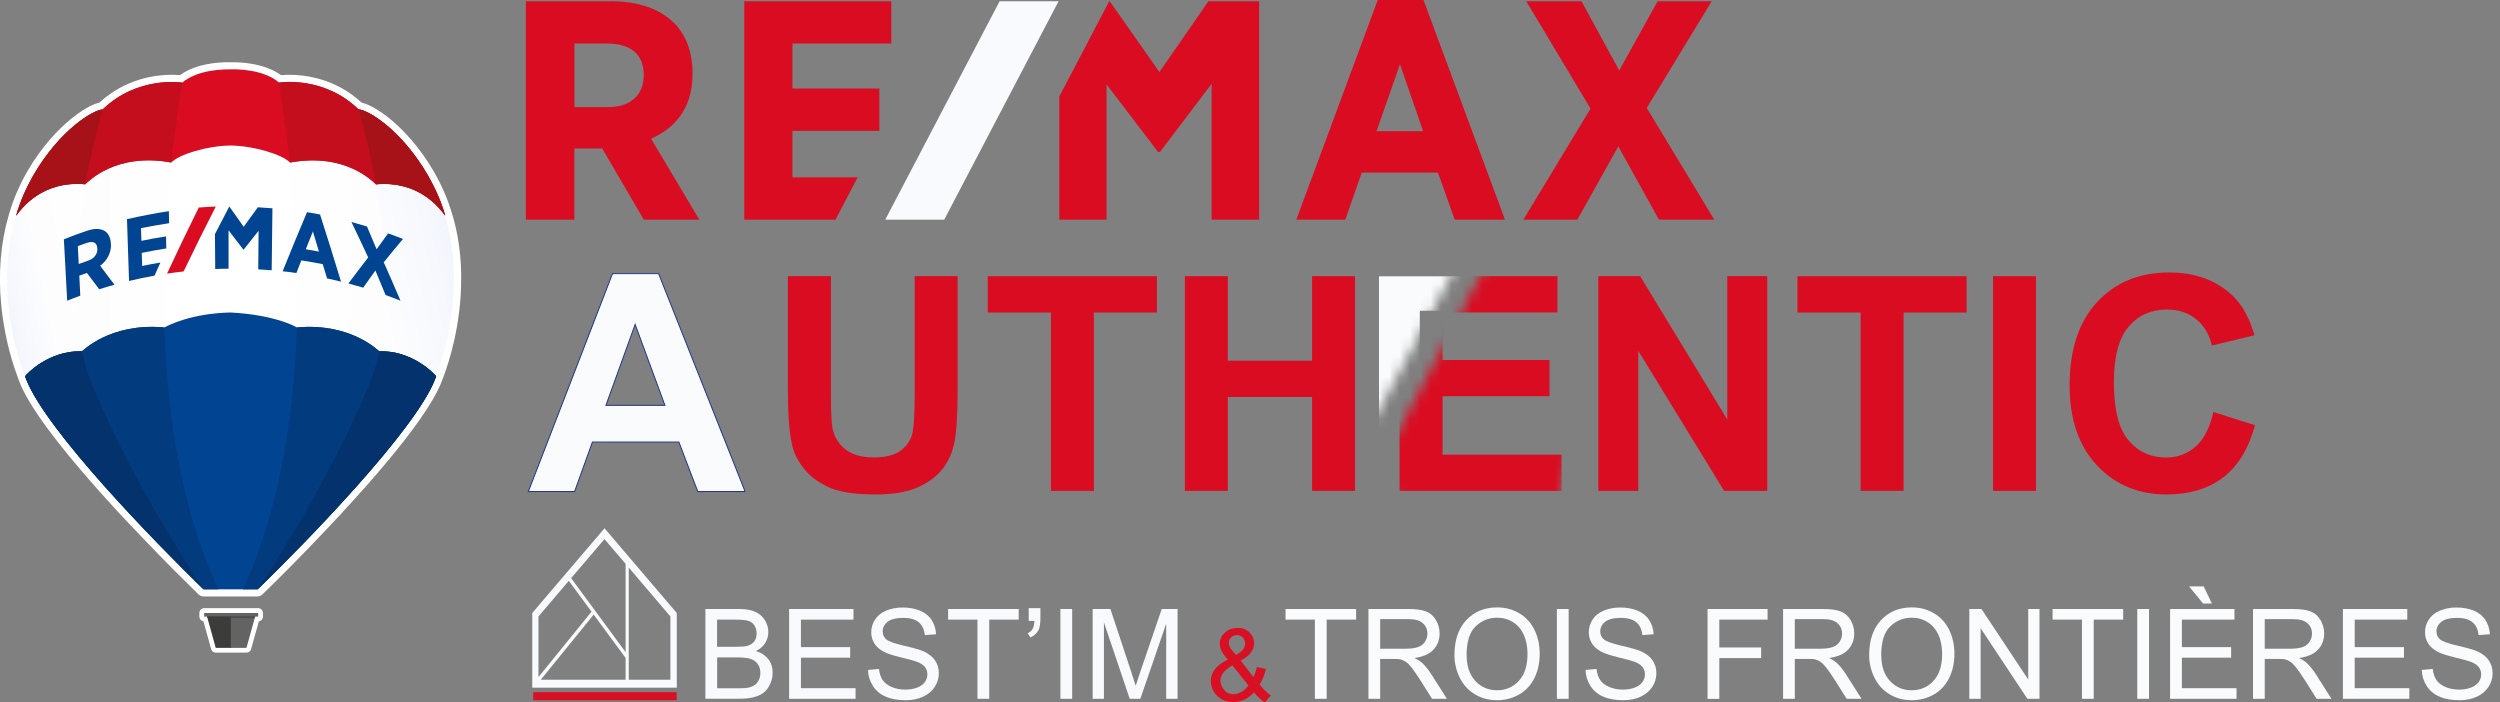 <svg width="242" height="68" viewBox="0 0 242 68" fill="none" xmlns="http://www.w3.org/2000/svg">
<rect x="0" y="0" width="242" height="68" fill="#808080" stroke="none"/>
<path d="M127.282 67.644V59.979H124.44V58.951H131.271V59.979H128.421V67.644H127.282Z" fill="#FAFBFD"/>
<path d="M132.467 67.644V58.951H136.288C137.059 58.951 137.637 59.032 138.038 59.186C138.439 59.34 138.761 59.615 138.993 60.012C139.226 60.408 139.355 60.845 139.355 61.323C139.355 61.938 139.154 62.456 138.761 62.885C138.367 63.314 137.757 63.573 136.922 63.694C137.227 63.84 137.452 63.986 137.613 64.123C137.95 64.431 138.263 64.819 138.56 65.281L140.061 67.644H138.624L137.484 65.839C137.147 65.321 136.874 64.916 136.657 64.641C136.441 64.366 136.248 64.172 136.079 64.058C135.911 63.945 135.734 63.872 135.558 63.824C135.429 63.799 135.221 63.783 134.923 63.783H133.599V67.644H132.459H132.467ZM133.607 62.796H136.055C136.577 62.796 136.986 62.739 137.275 62.634C137.572 62.529 137.789 62.351 137.942 62.116C138.094 61.881 138.175 61.614 138.175 61.339C138.175 60.926 138.03 60.594 137.733 60.327C137.436 60.06 136.97 59.931 136.328 59.931H133.599V62.804L133.607 62.796Z" fill="#FAFBFD"/>
<path d="M140.791 63.411C140.791 61.97 141.177 60.837 141.947 60.02C142.718 59.202 143.705 58.797 144.925 58.797C145.72 58.797 146.435 58.992 147.077 59.372C147.719 59.753 148.2 60.287 148.538 60.975C148.875 61.663 149.043 62.44 149.043 63.306C149.043 64.172 148.867 64.973 148.514 65.669C148.16 66.365 147.663 66.891 147.012 67.247C146.362 67.603 145.672 67.781 144.917 67.781C144.107 67.781 143.384 67.587 142.742 67.191C142.1 66.794 141.618 66.252 141.289 65.572C140.96 64.892 140.791 64.164 140.791 63.403V63.411ZM141.971 63.435C141.971 64.479 142.252 65.305 142.806 65.912C143.368 66.511 144.066 66.818 144.909 66.818C145.752 66.818 146.475 66.511 147.029 65.904C147.582 65.297 147.863 64.431 147.863 63.314C147.863 62.61 147.743 61.986 147.51 61.46C147.269 60.934 146.924 60.521 146.467 60.23C146.009 59.939 145.495 59.793 144.925 59.793C144.115 59.793 143.424 60.076 142.838 60.635C142.26 61.193 141.963 62.124 141.963 63.435H141.971Z" fill="#FAFBFD"/>
<path d="M150.705 67.644V58.951H151.845V67.644H150.705Z" fill="#FAFBFD"/>
<path d="M153.466 64.852L154.542 64.754C154.59 65.192 154.711 65.548 154.895 65.823C155.08 66.098 155.369 66.325 155.762 66.495C156.155 66.665 156.597 66.754 157.087 66.754C157.52 66.754 157.905 66.689 158.243 66.559C158.58 66.43 158.82 66.252 158.989 66.025C159.15 65.799 159.23 65.548 159.23 65.281C159.23 65.013 159.15 64.771 158.997 64.568C158.837 64.366 158.58 64.196 158.218 64.058C157.986 63.969 157.472 63.824 156.685 63.638C155.891 63.443 155.337 63.265 155.024 63.095C154.614 62.877 154.301 62.61 154.1 62.286C153.9 61.962 153.795 61.606 153.795 61.201C153.795 60.764 153.916 60.352 154.165 59.971C154.414 59.591 154.775 59.299 155.248 59.105C155.722 58.911 156.252 58.806 156.83 58.806C157.472 58.806 158.034 58.911 158.523 59.113C159.013 59.324 159.39 59.623 159.647 60.028C159.904 60.432 160.049 60.886 160.073 61.396L158.981 61.477C158.925 60.926 158.724 60.513 158.387 60.23C158.05 59.947 157.544 59.809 156.886 59.809C156.228 59.809 155.69 59.939 155.377 60.19C155.064 60.441 154.903 60.748 154.903 61.112C154.903 61.428 155.016 61.679 155.24 61.881C155.457 62.084 156.035 62.286 156.958 62.504C157.881 62.715 158.523 62.901 158.869 63.055C159.366 63.289 159.744 63.581 159.976 63.937C160.217 64.293 160.338 64.706 160.338 65.175C160.338 65.645 160.209 66.074 159.944 66.487C159.679 66.891 159.302 67.215 158.812 67.442C158.323 67.668 157.769 67.781 157.151 67.781C156.372 67.781 155.714 67.668 155.192 67.433C154.662 67.207 154.253 66.859 153.956 66.397C153.659 65.936 153.498 65.418 153.482 64.835L153.466 64.852Z" fill="#FAFBFD"/>
<path d="M165.29 67.644V58.951H171.102V59.979H166.43V62.674H170.476V63.702H166.43V67.652H165.29V67.644Z" fill="#FAFBFD"/>
<path d="M172.603 67.644V58.951H176.424C177.195 58.951 177.773 59.032 178.174 59.186C178.576 59.34 178.897 59.615 179.129 60.012C179.362 60.408 179.491 60.845 179.491 61.323C179.491 61.938 179.29 62.456 178.897 62.885C178.503 63.314 177.893 63.573 177.058 63.694C177.363 63.84 177.588 63.986 177.749 64.123C178.086 64.431 178.399 64.819 178.696 65.281L180.197 67.644H178.76L177.62 65.839C177.283 65.321 177.01 64.916 176.793 64.641C176.577 64.366 176.384 64.172 176.215 64.058C176.047 63.945 175.87 63.872 175.694 63.824C175.565 63.799 175.357 63.783 175.06 63.783H173.735V67.644H172.595H172.603ZM173.743 62.796H176.191C176.713 62.796 177.123 62.739 177.412 62.634C177.709 62.529 177.925 62.351 178.078 62.116C178.23 61.881 178.311 61.614 178.311 61.339C178.311 60.926 178.166 60.594 177.869 60.327C177.572 60.06 177.107 59.931 176.464 59.931H173.735V62.804L173.743 62.796Z" fill="#FAFBFD"/>
<path d="M180.936 63.411C180.936 61.97 181.321 60.837 182.091 60.02C182.862 59.202 183.849 58.797 185.07 58.797C185.864 58.797 186.579 58.992 187.221 59.372C187.863 59.753 188.345 60.287 188.682 60.975C189.019 61.663 189.187 62.44 189.187 63.306C189.187 64.172 189.011 64.973 188.658 65.669C188.305 66.365 187.807 66.891 187.157 67.247C186.506 67.603 185.816 67.781 185.062 67.781C184.251 67.781 183.528 67.587 182.886 67.191C182.244 66.794 181.762 66.252 181.433 65.572C181.104 64.892 180.936 64.164 180.936 63.403V63.411ZM182.107 63.435C182.107 64.479 182.388 65.305 182.942 65.912C183.504 66.511 184.203 66.818 185.045 66.818C185.888 66.818 186.611 66.511 187.165 65.904C187.719 65.297 187.999 64.431 187.999 63.314C187.999 62.61 187.879 61.986 187.646 61.46C187.405 60.934 187.06 60.521 186.603 60.23C186.145 59.939 185.631 59.793 185.062 59.793C184.251 59.793 183.56 60.076 182.974 60.635C182.396 61.193 182.099 62.124 182.099 63.435H182.107Z" fill="#FAFBFD"/>
<path d="M190.632 67.644V58.951H191.804L196.332 65.774V58.951H197.423V67.644H196.251L191.724 60.813V67.644H190.632Z" fill="#FAFBFD"/>
<path d="M201.533 67.644V59.979H198.692V58.951H205.523V59.979H202.673V67.644H201.533Z" fill="#FAFBFD"/>
<path d="M206.888 67.644V58.951H208.027V67.644H206.888Z" fill="#FAFBFD"/>
<path d="M210.066 67.644V58.951H216.295V59.979H211.206V62.642H215.974V63.662H211.206V66.616H216.496V67.644H210.066ZM214.112 58.425H213.261L211.905 56.766H213.317L214.112 58.425Z" fill="#FAFBFD"/>
<path d="M218.094 67.644V58.951H221.914C222.685 58.951 223.271 59.032 223.664 59.186C224.066 59.34 224.387 59.615 224.62 60.012C224.852 60.408 224.981 60.845 224.981 61.323C224.981 61.938 224.78 62.456 224.387 62.885C223.994 63.314 223.383 63.573 222.549 63.694C222.854 63.84 223.078 63.986 223.239 64.123C223.568 64.431 223.889 64.819 224.186 65.281L225.687 67.644H224.25L223.111 65.839C222.773 65.321 222.5 64.916 222.284 64.641C222.067 64.366 221.874 64.172 221.706 64.058C221.537 63.945 221.361 63.872 221.184 63.824C221.056 63.799 220.847 63.783 220.55 63.783H219.225V67.644H218.085H218.094ZM219.233 62.796H221.682C222.203 62.796 222.613 62.739 222.902 62.634C223.199 62.529 223.416 62.351 223.568 62.116C223.721 61.881 223.801 61.614 223.801 61.339C223.801 60.926 223.656 60.594 223.359 60.327C223.062 60.06 222.597 59.931 221.955 59.931H219.225V62.804L219.233 62.796Z" fill="#FAFBFD"/>
<path d="M226.795 67.644V58.951H233.024V59.979H227.935V62.642H232.703V63.662H227.935V66.616H233.225V67.644H226.795Z" fill="#FAFBFD"/>
<path d="M234.413 64.852L235.488 64.754C235.537 65.192 235.657 65.548 235.842 65.823C236.026 66.098 236.315 66.325 236.709 66.495C237.102 66.665 237.543 66.754 238.033 66.754C238.467 66.754 238.852 66.689 239.189 66.559C239.526 66.43 239.767 66.252 239.936 66.025C240.096 65.799 240.176 65.548 240.176 65.281C240.176 65.013 240.096 64.771 239.944 64.568C239.783 64.366 239.526 64.196 239.165 64.058C238.932 63.969 238.418 63.824 237.632 63.638C236.837 63.443 236.283 63.265 235.97 63.095C235.561 62.877 235.256 62.61 235.047 62.286C234.846 61.962 234.742 61.606 234.742 61.201C234.742 60.764 234.862 60.352 235.111 59.971C235.36 59.591 235.721 59.299 236.195 59.105C236.668 58.911 237.198 58.806 237.776 58.806C238.418 58.806 238.98 58.911 239.47 59.113C239.96 59.324 240.337 59.623 240.594 60.028C240.851 60.432 240.995 60.886 241.019 61.396L239.928 61.477C239.871 60.926 239.671 60.513 239.334 60.23C238.996 59.947 238.491 59.809 237.832 59.809C237.174 59.809 236.636 59.939 236.323 60.19C236.01 60.441 235.85 60.748 235.85 61.112C235.85 61.428 235.962 61.679 236.187 61.881C236.404 62.084 236.982 62.286 237.905 62.504C238.828 62.715 239.47 62.901 239.815 63.055C240.313 63.289 240.69 63.581 240.923 63.937C241.164 64.293 241.284 64.706 241.284 65.175C241.284 65.645 241.156 66.074 240.891 66.487C240.626 66.891 240.249 67.215 239.759 67.442C239.269 67.668 238.715 67.781 238.097 67.781C237.319 67.781 236.66 67.668 236.139 67.433C235.609 67.207 235.2 66.859 234.903 66.397C234.606 65.936 234.445 65.418 234.429 64.835L234.413 64.852Z" fill="#FAFBFD"/>
<path d="M68.282 67.644V58.951H71.516C72.175 58.951 72.705 59.04 73.098 59.218C73.499 59.396 73.804 59.663 74.037 60.028C74.262 60.392 74.374 60.772 74.374 61.177C74.374 61.549 74.278 61.897 74.077 62.229C73.876 62.561 73.579 62.82 73.17 63.022C73.692 63.176 74.093 63.443 74.374 63.807C74.655 64.172 74.792 64.617 74.792 65.119C74.792 65.523 74.703 65.904 74.535 66.252C74.366 66.6 74.157 66.867 73.901 67.061C73.644 67.255 73.339 67.393 72.953 67.49C72.576 67.587 72.111 67.636 71.565 67.636H68.282V67.644ZM69.421 62.61H71.284C71.79 62.61 72.151 62.577 72.367 62.513C72.656 62.423 72.873 62.278 73.026 62.075C73.17 61.873 73.242 61.622 73.242 61.315C73.242 61.023 73.17 60.772 73.034 60.554C72.897 60.335 72.697 60.181 72.448 60.101C72.191 60.02 71.757 59.979 71.139 59.979H69.413V62.61H69.421ZM69.421 66.624H71.565C71.934 66.624 72.191 66.608 72.343 66.584C72.608 66.535 72.825 66.454 73.002 66.349C73.178 66.244 73.323 66.074 73.435 65.863C73.547 65.653 73.604 65.41 73.604 65.127C73.604 64.803 73.523 64.52 73.355 64.285C73.186 64.042 72.961 63.88 72.672 63.783C72.383 63.686 71.958 63.638 71.412 63.638H69.421V66.624Z" fill="#F9FAFD"/>
<path d="M76.389 67.644V58.951H82.618V59.979H77.529V62.642H82.297V63.662H77.529V66.616H82.819V67.644H76.389Z" fill="#F9FAFD"/>
<path d="M84.007 64.852L85.082 64.754C85.131 65.192 85.251 65.548 85.436 65.823C85.62 66.098 85.909 66.325 86.303 66.495C86.696 66.665 87.138 66.754 87.627 66.754C88.061 66.754 88.446 66.689 88.783 66.559C89.12 66.43 89.361 66.252 89.53 66.025C89.69 65.799 89.77 65.548 89.77 65.281C89.77 65.013 89.69 64.771 89.538 64.568C89.377 64.366 89.12 64.196 88.759 64.058C88.526 63.969 88.013 63.824 87.226 63.638C86.431 63.443 85.877 63.265 85.564 63.095C85.155 62.877 84.842 62.61 84.641 62.286C84.44 61.962 84.336 61.606 84.336 61.201C84.336 60.764 84.456 60.352 84.705 59.971C84.954 59.591 85.315 59.299 85.789 59.105C86.263 58.911 86.792 58.806 87.37 58.806C88.013 58.806 88.574 58.911 89.064 59.113C89.554 59.324 89.931 59.623 90.188 60.028C90.445 60.432 90.589 60.886 90.613 61.396L89.522 61.477C89.465 60.926 89.265 60.513 88.928 60.23C88.59 59.947 88.085 59.809 87.427 59.809C86.768 59.809 86.23 59.939 85.917 60.19C85.604 60.441 85.444 60.748 85.444 61.112C85.444 61.428 85.556 61.679 85.781 61.881C85.998 62.084 86.576 62.286 87.499 62.504C88.422 62.715 89.064 62.901 89.409 63.055C89.907 63.289 90.284 63.581 90.517 63.937C90.758 64.293 90.878 64.706 90.878 65.175C90.878 65.645 90.75 66.074 90.485 66.487C90.22 66.891 89.843 67.215 89.353 67.442C88.863 67.668 88.309 67.781 87.691 67.781C86.913 67.781 86.254 67.668 85.733 67.433C85.203 67.207 84.794 66.859 84.497 66.397C84.2 65.936 84.039 65.418 84.023 64.835L84.007 64.852Z" fill="#F9FAFD"/>
<path d="M94.619 67.644V59.979H91.777V58.951H98.608V59.979H95.759V67.644H94.619Z" fill="#F9FAFD"/>
<path d="M99.58 60.109V58.87H100.712V59.85C100.712 60.376 100.647 60.764 100.527 60.991C100.358 61.306 100.093 61.549 99.74 61.711L99.483 61.29C99.692 61.201 99.853 61.064 99.957 60.878C100.061 60.691 100.118 60.432 100.134 60.101H99.58V60.109Z" fill="#F9FAFD"/>
<path d="M102.646 67.644V58.951H103.786V67.644H102.646Z" fill="#F9FAFD"/>
<path d="M105.769 67.644V58.951H107.486L109.525 65.103C109.71 65.677 109.854 66.106 109.935 66.389C110.031 66.074 110.184 65.612 110.392 64.997L112.455 58.951H113.989V67.644H112.889V60.368L110.384 67.644H109.357L106.86 60.246V67.644H105.761H105.769Z" fill="#F9FAFD"/>
<path d="M121.374 67.021C121.093 67.336 120.788 67.571 120.458 67.725C120.129 67.879 119.776 67.96 119.391 67.96C118.684 67.96 118.123 67.717 117.713 67.239C117.376 66.851 117.207 66.406 117.207 65.928C117.207 65.499 117.344 65.111 117.617 64.763C117.89 64.415 118.299 64.115 118.845 63.848C118.532 63.484 118.331 63.192 118.227 62.974C118.123 62.755 118.074 62.537 118.074 62.326C118.074 61.906 118.235 61.549 118.564 61.242C118.893 60.934 119.295 60.781 119.792 60.781C120.29 60.781 120.651 60.926 120.948 61.218C121.245 61.509 121.398 61.857 121.398 62.262C121.398 62.925 120.964 63.484 120.097 63.953L121.333 65.54C121.478 65.264 121.582 64.941 121.663 64.568L122.546 64.754C122.393 65.362 122.192 65.863 121.935 66.252C122.249 66.673 122.61 67.029 123.011 67.32L122.441 68C122.096 67.781 121.743 67.45 121.382 67.021H121.374ZM120.844 66.349L119.295 64.406C118.837 64.682 118.524 64.941 118.371 65.175C118.219 65.41 118.131 65.645 118.131 65.871C118.131 66.155 118.243 66.446 118.468 66.746C118.692 67.045 119.006 67.199 119.415 67.199C119.672 67.199 119.929 67.118 120.202 66.956C120.475 66.794 120.691 66.592 120.852 66.341L120.844 66.349ZM119.648 63.403C120.017 63.184 120.25 62.99 120.362 62.828C120.475 62.666 120.523 62.48 120.523 62.286C120.523 62.051 120.45 61.857 120.298 61.703C120.145 61.549 119.961 61.477 119.744 61.477C119.527 61.477 119.327 61.549 119.174 61.703C119.022 61.857 118.949 62.035 118.949 62.245C118.949 62.351 118.973 62.464 119.03 62.585C119.086 62.707 119.166 62.828 119.278 62.966L119.656 63.403H119.648Z" fill="#D90F23"/>
<path d="M58.513 51.141L51.521 59.34V66.567H65.512V59.34L58.52 51.141H58.513ZM60.559 63.694V65.799H52.348L57.469 59.494L60.559 63.694ZM60.559 54.589V63.128L55.285 55.965L58.513 52.185L60.567 54.589H60.559ZM55.061 56.224L57.26 59.21L52.123 65.54V59.672L55.061 56.224ZM64.894 65.799H60.864V54.945L64.894 59.672V65.799Z" fill="#F8FAFD"/>
<path d="M65.504 67.004H51.617V67.781H65.504V67.004Z" fill="#D90F23"/>
<path d="M63.024 13.427C64.878 12.618 67.037 10.878 67.037 7.187V7.066C67.037 5.026 66.395 3.326 65.175 2.153C63.794 0.826 61.723 0.121 59.187 0.121H50.903V21.262H55.599V14.374H58.296L62.317 21.262H67.696L63.024 13.427ZM62.309 7.309C62.309 9.227 61.017 10.368 58.85 10.368H55.607V4.217H58.761C61.089 4.217 62.317 5.277 62.317 7.276V7.309H62.309Z" fill="#D90C21"/>
<path d="M137.797 0H133.366L125.484 21.262H130.228L131.817 16.705H139.194L140.815 21.262H145.68L137.797 0ZM133.246 12.699L135.518 6.224L137.757 12.699H133.238H133.246Z" fill="#D90C21"/>
<path d="M159.407 10.449L165.692 0.121H160.458L156.741 6.823L153.089 0.121H147.743L153.964 10.514L147.462 21.262H152.688L156.653 14.172L160.587 21.262H165.941L159.407 10.449Z" fill="#D90C21"/>
<path d="M76.71 17.167V12.667H85.123V8.571H76.71V4.217H86.279V0.121H72.046V21.262H80.876L83.02 17.167H76.71Z" fill="#D90C21"/>
<path d="M116.975 0.121L112.231 6.969L107.422 0.121H107.374L102.542 9.332V21.262H107.117V8.175L112.062 14.658L112.086 14.706H112.287L117.288 8.11V21.262H121.887V0.121H116.975Z" fill="#D90C21"/>
<path d="M96.762 0.121L85.693 21.262H91.4L102.47 0.121H96.762Z" fill="#F9FAFD"/>
<path d="M76.277 26.731H80.435V37.989C80.435 39.778 80.483 40.936 80.588 41.462C80.764 42.312 81.19 42.991 81.856 43.509C82.522 44.027 83.445 44.278 84.601 44.278C85.757 44.278 86.672 44.035 87.274 43.55C87.876 43.064 88.237 42.465 88.358 41.753C88.478 41.041 88.543 39.867 88.543 38.224V26.731H92.701V37.65C92.701 40.142 92.588 41.907 92.364 42.935C92.139 43.963 91.721 44.837 91.119 45.541C90.517 46.245 89.707 46.812 88.695 47.233C87.684 47.653 86.359 47.864 84.73 47.864C82.763 47.864 81.27 47.637 80.25 47.176C79.231 46.715 78.428 46.124 77.842 45.387C77.248 44.659 76.863 43.89 76.678 43.081C76.405 41.891 76.269 40.134 76.269 37.803V26.715L76.277 26.731Z" fill="#D90C21"/>
<path d="M101.731 47.516V30.252H95.615V26.739H111.99V30.252H105.889V47.516H101.731Z" fill="#D90C21"/>
<path d="M114.695 47.516V26.731H118.853V34.914H127.009V26.731H131.167V47.516H127.009V38.427H118.853V47.516H114.695Z" fill="#D90C21"/>
<path d="M154.719 47.516V26.731H158.765L167.201 40.612V26.731H171.07V47.516H166.896L158.588 33.967V47.516H154.719Z" fill="#D90C21"/>
<path d="M180.109 47.516V30.252H173.992V26.739H190.368V30.252H184.267V47.516H180.109Z" fill="#D90C21"/>
<path d="M192.929 47.516V26.731H197.087V47.516H192.929Z" fill="#D90C21"/>
<path d="M214.249 39.875L218.286 41.162C217.668 43.428 216.641 45.112 215.204 46.213C213.767 47.313 211.937 47.864 209.729 47.864C206.992 47.864 204.745 46.925 202.979 45.039C201.213 43.153 200.338 40.58 200.338 37.31C200.338 33.854 201.221 31.167 202.995 29.248C204.769 27.33 207.097 26.375 209.978 26.375C212.499 26.375 214.546 27.128 216.119 28.625C217.058 29.515 217.757 30.786 218.23 32.453L214.112 33.449C213.871 32.373 213.358 31.523 212.587 30.899C211.817 30.276 210.877 29.961 209.77 29.961C208.244 29.961 207 30.511 206.053 31.62C205.098 32.729 204.624 34.517 204.624 36.994C204.624 39.624 205.09 41.494 206.029 42.611C206.968 43.728 208.188 44.286 209.681 44.286C210.789 44.286 211.736 43.93 212.539 43.226C213.342 42.522 213.904 41.405 214.257 39.883L214.249 39.875Z" fill="#D90C21"/>
<mask id="mask0_59_95" style="mask-type:luminance" maskUnits="userSpaceOnUse" x="133" y="24" width="23" height="27">
<path d="M144.5 24.36C140.968 31.061 137.444 37.763 133.912 44.473C134.707 46.593 135.502 48.714 136.296 50.834H150.681L155.594 24.506C151.893 24.457 148.201 24.408 144.5 24.368V24.36Z" fill="white"/>
</mask>
<g mask="url(#mask0_59_95)">
<path d="M135.478 47.516V26.731H150.762V30.244H139.644V34.849H149.991V38.354H139.644V44.011H151.155V47.516H135.478Z" fill="#D90C21"/>
</g>
<mask id="mask1_59_95" style="mask-type:luminance" maskUnits="userSpaceOnUse" x="130" y="24" width="12" height="17">
<path d="M141.425 24.894C138.624 30.13 135.83 35.359 133.029 40.595C132.338 35.448 131.64 30.292 130.95 25.145C134.441 25.064 137.933 24.974 141.425 24.894Z" fill="white"/>
</mask>
<g mask="url(#mask1_59_95)">
<path d="M133.486 46.463V26.747H147.983V30.082H137.436V34.452H147.253V37.771H137.436V43.137H148.361V46.455H133.486V46.463Z" fill="#FAFBFD"/>
</g>
<path d="M72.134 47.58H67.543L65.712 42.789H57.348L55.622 47.58H51.143L59.291 26.488H63.754L72.126 47.58H72.134ZM64.364 39.236L61.482 31.409L58.656 39.236H64.364Z" fill="#FAFBFD" stroke="#213B8A" stroke-width="0.1" stroke-miterlimit="10"/>
<path d="M19.701 57.735C19.524 57.735 19.348 57.662 19.219 57.541L16.851 55.194C15.992 54.328 15.125 53.446 14.29 52.572L13.937 52.207L13.624 51.875L13.311 51.544L12.99 51.212L12.669 50.872L12.348 50.532L12.027 50.192L11.706 49.852L11.385 49.504L11.063 49.156L10.75 48.808L10.437 48.468C10.357 48.379 10.124 48.12 10.124 48.12C10.036 48.023 9.827 47.788 9.827 47.788C9.739 47.691 9.554 47.48 9.546 47.48C5.364 42.778 2.795 39.266 1.904 37.023L1.864 36.918C1.832 36.837 1.816 36.805 1.768 36.667C1.768 36.659 1.768 36.651 1.76 36.635C1.76 36.635 1.736 36.57 1.72 36.53C1.72 36.505 1.704 36.489 1.696 36.465V36.449C0.909 34.369 0.355 31.916 0.122 29.553C-0.183 26.437 0.066 23.499 0.845 20.828C0.845 20.82 0.845 20.812 0.853 20.804L0.893 20.674C1.27 19.355 1.84 18.012 2.595 16.676C4.072 14.11 5.693 12.492 6.793 11.577C7.829 10.719 8.864 10.112 9.57 9.95C9.603 9.95 9.627 9.926 9.651 9.91C12.179 7.587 15.101 7.239 16.618 7.239C16.875 7.239 17.132 7.247 17.365 7.271C17.365 7.271 17.373 7.271 17.381 7.271C17.413 7.271 17.453 7.263 17.477 7.239C19.018 6.138 21.194 6.025 22.061 6.025C22.165 6.025 22.245 6.025 22.31 6.025H22.318C22.382 6.025 22.462 6.025 22.567 6.025C23.433 6.025 25.609 6.146 27.15 7.239C27.182 7.263 27.214 7.271 27.246 7.271C27.246 7.271 27.254 7.271 27.262 7.271C27.495 7.255 27.752 7.239 28.009 7.239C29.526 7.239 32.456 7.587 34.977 9.91C35.001 9.926 35.025 9.942 35.057 9.95C35.787 10.128 36.799 10.719 37.834 11.577C38.934 12.492 40.547 14.11 42.032 16.668C42.803 18.028 43.381 19.379 43.75 20.682C43.75 20.707 43.774 20.755 43.774 20.755C43.774 20.755 43.79 20.812 43.798 20.82C43.815 20.885 43.839 20.95 43.855 21.014L43.895 21.152C43.911 21.2 43.919 21.249 43.935 21.289C43.959 21.378 43.983 21.476 44.007 21.565L44.023 21.629C44.047 21.71 44.063 21.791 44.079 21.872C44.087 21.921 44.103 21.969 44.111 22.018L44.128 22.075C44.152 22.204 44.184 22.325 44.208 22.455C44.208 22.479 44.232 22.568 44.232 22.568C44.264 22.746 44.296 22.892 44.32 23.03V23.054C44.505 24.122 44.617 25.231 44.641 26.348V26.364C44.641 26.542 44.641 26.72 44.641 26.882C44.665 31.431 43.437 35.13 42.916 36.505C42.891 36.562 42.875 36.611 42.859 36.651C42.811 36.789 42.795 36.821 42.763 36.902L42.723 36.999C42.707 37.04 42.691 37.08 42.675 37.121C42.675 37.121 42.635 37.226 42.627 37.242C42.627 37.258 42.594 37.307 42.586 37.331C42.562 37.388 42.538 37.436 42.514 37.485C42.498 37.525 42.482 37.558 42.458 37.598C42.458 37.606 42.402 37.72 42.394 37.728C42.37 37.784 42.337 37.841 42.313 37.898L42.281 37.962C42.137 38.238 41.976 38.537 41.792 38.837C40.58 40.884 38.492 43.587 35.587 46.89L35.571 46.906C35.466 47.027 35.354 47.149 35.242 47.278H35.233C35.129 47.408 35.017 47.529 34.912 47.651H34.904C34.792 47.788 34.688 47.901 34.575 48.023L34.559 48.039C34.447 48.16 34.342 48.282 34.23 48.403L34.214 48.419C34.11 48.533 34.005 48.654 33.893 48.776L33.877 48.792C33.764 48.913 33.66 49.035 33.548 49.148L33.524 49.172C33.419 49.285 33.307 49.407 33.203 49.528V49.544C33.082 49.666 32.97 49.779 32.865 49.901C32.865 49.901 32.633 50.151 32.52 50.265L32.167 50.637C32.055 50.758 31.83 51.001 31.83 51.001C29.069 53.939 26.62 56.359 25.4 57.541C25.272 57.67 25.095 57.735 24.919 57.735H19.677H19.701Z" fill="white"/>
<path d="M20.881 63.174C20.672 63.174 20.488 63.036 20.439 62.834L19.693 60.147C19.468 60.106 19.299 59.912 19.299 59.678V59.346C19.299 59.079 19.508 58.868 19.773 58.868H24.983C25.24 58.868 25.456 59.079 25.456 59.346V59.678C25.456 59.92 25.28 60.115 25.055 60.147L24.308 62.834C24.252 63.036 24.068 63.174 23.867 63.174H20.889H20.881Z" fill="white"/>
<path d="M2.426 36.287C2.49 36.465 2.49 36.457 2.555 36.627C3.301 38.529 5.284 41.273 7.708 44.194C10.598 47.699 14.082 51.382 16.763 54.109C17.758 55.129 18.673 56.044 19.444 56.796C19.444 56.796 19.444 56.796 19.452 56.804C19.508 56.861 19.564 56.918 19.621 56.974H19.653L22.245 56.982L24.702 56.99H24.862C29.077 52.911 37.955 43.903 41.198 38.496C41.374 38.205 41.527 37.922 41.671 37.647C41.687 37.622 41.703 37.59 41.712 37.566C41.736 37.525 41.76 37.477 41.776 37.436C41.792 37.396 41.816 37.363 41.832 37.323C41.848 37.282 41.864 37.25 41.88 37.21C41.904 37.161 41.92 37.12 41.944 37.072C41.96 37.048 41.968 37.015 41.984 36.991C42.017 36.918 42.049 36.845 42.073 36.773C42.081 36.748 42.089 36.732 42.097 36.716C42.121 36.659 42.137 36.627 42.153 36.586C42.185 36.497 42.201 36.425 42.201 36.425C43.59 32.863 44.842 26.704 43.092 20.893C43.092 20.893 38.886 9.375 22.406 9.375C7.708 8.857 1.632 20.804 1.632 20.804V21.103L1.559 21.022C-0.11 26.736 1.086 32.766 2.426 36.279V36.287Z" fill="white"/>
<path d="M2.426 36.287C2.49 36.465 2.49 36.457 2.555 36.627C3.301 38.529 5.284 41.273 7.708 44.194C10.598 47.699 14.082 51.382 16.763 54.109C17.758 55.129 18.673 56.035 19.444 56.796C19.508 56.861 19.564 56.918 19.629 56.974H19.661H21.033C13.038 39.411 16.498 15.454 17.501 9.683C6.344 11.553 1.632 20.804 1.632 20.804V21.103L1.559 21.022C-0.11 26.736 1.086 32.766 2.426 36.279V36.287Z" fill="url(#paint0_linear_59_95)"/>
<path d="M27.126 9.675C38.284 11.553 42.988 20.804 42.988 20.804V21.103L43.06 21.022C44.73 26.736 43.534 32.766 42.193 36.279C42.129 36.457 42.129 36.449 42.065 36.619C41.318 38.521 39.335 41.264 36.911 44.186C34.021 47.691 30.538 51.373 27.857 54.101C26.781 55.202 25.802 56.173 24.999 56.966H24.967H23.594C31.589 39.403 28.129 15.446 27.126 9.675Z" fill="url(#paint1_linear_59_95)"/>
<path d="M35.892 36.926C32.408 45.684 26.564 54.781 25.32 56.675C27.889 54.158 31.902 50.07 35.394 46.072C35.94 45.441 36.47 44.818 36.983 44.194C39.295 41.41 41.198 38.788 42.025 36.902C42.041 36.853 42.065 36.813 42.081 36.764C42.105 36.692 42.121 36.651 42.137 36.619C42.129 36.643 42.121 36.651 42.145 36.578C42.145 36.578 42.177 36.514 42.257 36.287C43.598 32.774 44.794 26.744 43.124 21.03L43.052 20.812C43.052 20.812 40.62 16.028 35.105 12.645C36.253 16.83 39.071 28.905 35.876 36.934L35.892 36.926Z" fill="url(#paint2_linear_59_95)"/>
<path d="M2.378 36.287C2.442 36.465 2.442 36.457 2.507 36.627C3.253 38.529 5.236 41.273 7.66 44.194C8.431 45.133 9.249 46.08 10.076 47.019C13.367 50.718 16.972 54.376 19.34 56.699C18.128 54.854 12.252 45.724 8.76 36.934C5.565 28.914 8.382 16.83 9.53 12.645C4.024 16.02 1.583 20.804 1.583 20.804L1.511 21.022C-0.158 26.736 1.038 32.766 2.378 36.279V36.287Z" fill="url(#paint3_linear_59_95)"/>
<path d="M22.326 6.721C21.812 6.705 19.187 6.688 17.638 8C17.638 8 13.343 7.295 9.932 10.598C9.121 10.598 5.814 12.492 3.205 17.016C2.499 18.27 1.937 19.557 1.559 20.877C2.073 20.189 4.056 17.453 8.254 17.833C8.543 17.607 11.16 14.733 16.586 15.729C17.325 14.944 20.054 14.11 22.326 14.086C24.598 14.118 27.319 14.952 28.065 15.729C33.492 14.733 36.108 17.599 36.398 17.833C40.588 17.453 42.578 20.18 43.1 20.869C42.731 19.549 42.153 18.262 41.447 17.008C38.83 12.475 35.531 10.581 34.72 10.589C31.316 7.279 27.014 7.991 27.014 7.991C25.472 6.68 22.84 6.696 22.326 6.713" fill="#D90C21"/>
<path d="M17.638 8C17.638 8 13.343 7.295 9.932 10.598C9.121 10.598 5.814 12.492 3.205 17.016C2.499 18.27 1.937 19.557 1.559 20.877C2.073 20.189 4.056 17.453 8.254 17.833C8.543 17.607 11.152 14.75 16.562 15.729C17.084 11.334 17.646 8 17.646 8H17.638Z" fill="#C40E1D"/>
<path d="M8.254 17.841C9.033 13.73 9.932 10.606 9.932 10.606C9.121 10.606 5.814 12.5 3.205 17.024C2.499 18.279 1.937 19.565 1.559 20.885C2.073 20.197 4.056 17.461 8.254 17.841Z" fill="#A61218"/>
<path d="M27.006 8C27.006 8 31.3 7.295 34.712 10.598C35.523 10.598 38.83 12.492 41.439 17.016C42.145 18.27 42.723 19.557 43.092 20.877C42.578 20.189 40.588 17.453 36.389 17.841C36.1 17.615 33.492 14.758 28.081 15.737C27.559 11.342 26.998 8.008 26.998 8.008L27.006 8Z" fill="#C40E1D"/>
<path d="M36.398 17.841C35.619 13.73 34.72 10.606 34.72 10.606C35.531 10.606 38.838 12.5 41.447 17.024C42.153 18.279 42.731 19.565 43.1 20.885C42.586 20.197 40.596 17.461 36.398 17.849V17.841Z" fill="#A61218"/>
<path d="M22.398 59.564H22.342H19.998L20.03 59.637L20.881 62.713H22.398V59.564Z" fill="#3C3C3B"/>
<path d="M22.342 59.564H22.406H24.742L24.71 59.637L23.859 62.713H22.342V59.564Z" fill="#646363"/>
<path d="M24.983 59.686H19.773C19.773 59.686 19.765 59.686 19.765 59.678V59.346C19.765 59.346 19.765 59.338 19.773 59.338H24.983C24.983 59.338 24.991 59.338 24.991 59.346V59.678C24.991 59.678 24.991 59.686 24.983 59.686Z" fill="#646363"/>
<path d="M24.67 59.775L24.694 59.686H20.038L20.07 59.775H24.67Z" fill="#3C3C3B"/>
<path d="M36.727 34.005C36.662 34.005 34.013 31.212 28.732 31.698C28.442 31.52 26.484 30.476 22.326 30.249C18.505 30.33 16.217 31.52 15.92 31.698C10.638 31.212 7.989 34.005 7.925 34.005C4.754 33.915 2.619 36.157 2.426 36.425C2.491 36.602 2.491 36.594 2.555 36.764C4.537 41.75 15.013 52.482 19.701 57.047H24.943C29.622 52.482 40.098 41.75 42.089 36.764C42.153 36.602 42.153 36.602 42.217 36.425C42.025 36.166 39.897 33.915 36.719 34.005H36.727Z" fill="#014491"/>
<path d="M28.724 31.698C34.005 31.212 36.654 34.005 36.719 34.005C39.889 33.915 42.025 36.157 42.217 36.425C42.153 36.602 42.153 36.594 42.089 36.764C40.106 41.75 29.631 52.482 24.943 57.047H23.506C27.15 49.164 28.467 39.961 28.732 31.706L28.724 31.698Z" fill="#023B7E"/>
<path d="M36.727 34.005C39.897 33.915 42.033 36.157 42.225 36.425C42.161 36.602 42.161 36.594 42.097 36.764C40.114 41.75 29.639 52.482 24.951 57.047C24.951 57.047 31.886 46.809 35.828 36.983C36.205 36.044 36.502 35.049 36.727 34.013V34.005Z" fill="#03326C"/>
<path d="M15.92 31.698C10.638 31.212 7.989 34.005 7.925 34.005C4.754 33.915 2.619 36.157 2.426 36.425C2.491 36.602 2.491 36.594 2.555 36.764C4.537 41.75 15.013 52.482 19.701 57.047H21.138C17.493 49.164 16.177 39.961 15.912 31.706L15.92 31.698Z" fill="#023B7E"/>
<path d="M7.925 34.005C4.754 33.915 2.619 36.157 2.426 36.425C2.491 36.602 2.491 36.594 2.555 36.764C4.537 41.75 15.013 52.482 19.701 57.047C19.701 57.047 12.765 46.809 8.824 36.983C8.447 36.044 8.15 35.049 7.925 34.013V34.005Z" fill="#03326C"/>
<path d="M10.735 23.645C10.735 23.645 10.735 23.62 10.735 23.612C10.71 23.038 10.51 22.609 10.156 22.374C9.755 22.115 9.169 22.091 8.463 22.325C7.692 22.584 6.93 22.86 6.183 23.167C6.287 25.15 6.4 27.125 6.504 29.108C7.01 28.905 7.259 28.808 7.772 28.622C7.732 27.845 7.716 27.457 7.676 26.68C7.973 26.575 8.118 26.518 8.415 26.421C8.888 27.044 9.129 27.36 9.603 27.999C10.189 27.813 10.486 27.724 11.08 27.562C10.622 26.947 10.165 26.332 9.699 25.725C10.357 25.231 10.775 24.478 10.742 23.637L10.735 23.645ZM9.426 24.057C9.426 24.057 9.426 24.057 9.426 24.065C9.45 24.608 9.105 25.037 8.511 25.239C8.158 25.36 7.973 25.425 7.62 25.555C7.588 24.859 7.572 24.519 7.532 23.823C7.877 23.693 8.053 23.637 8.399 23.515C9.041 23.297 9.394 23.491 9.418 24.057H9.426Z" fill="#014491"/>
<path d="M29.719 20.537C28.916 22.439 28.129 24.349 27.359 26.259C27.897 26.316 28.162 26.348 28.691 26.429C28.884 25.935 28.972 25.692 29.165 25.207C30 25.336 30.417 25.409 31.244 25.571C31.413 26.121 31.493 26.396 31.661 26.955C32.207 27.068 32.472 27.133 33.01 27.262C32.352 25.085 31.677 22.924 30.979 20.763C30.473 20.666 30.224 20.617 29.711 20.537H29.719ZM30.875 24.357C30.369 24.26 30.112 24.211 29.598 24.13C29.871 23.434 30.008 23.094 30.289 22.406C30.521 23.183 30.642 23.572 30.875 24.357Z" fill="#014491"/>
<path d="M37.136 25.401C37.754 24.64 38.372 23.887 39.006 23.135C38.436 22.908 38.147 22.803 37.569 22.592C37.12 23.199 36.895 23.507 36.454 24.13C36.149 23.394 35.836 22.657 35.523 21.921C34.92 21.743 34.623 21.654 34.021 21.492C34.567 22.633 35.113 23.774 35.643 24.923C34.993 25.757 34.35 26.599 33.724 27.441C34.302 27.594 34.591 27.675 35.161 27.845C35.627 27.173 35.868 26.842 36.341 26.186C36.67 26.971 36.999 27.764 37.321 28.557C37.899 28.768 38.188 28.873 38.766 29.108C38.244 27.869 37.698 26.631 37.152 25.401H37.136Z" fill="#014491"/>
<path d="M13.761 25.749C13.745 25.239 13.737 24.988 13.721 24.478C14.507 24.316 15.302 24.171 16.097 24.049C16.089 23.588 16.081 23.353 16.073 22.884C15.278 23.005 14.475 23.143 13.688 23.313C13.672 22.819 13.664 22.576 13.648 22.082C14.555 21.904 15.454 21.743 16.37 21.605C16.361 21.144 16.354 20.909 16.346 20.439C14.981 20.65 13.632 20.909 12.292 21.216C12.356 23.207 12.428 25.207 12.492 27.198C13.303 27.003 14.13 26.825 14.957 26.68C15.181 26.17 15.302 25.919 15.527 25.417C14.812 25.53 14.459 25.603 13.753 25.749H13.761Z" fill="#014491"/>
<path d="M24.967 20.059C24.501 20.682 24.044 21.322 23.586 21.953C23.128 21.297 22.671 20.642 22.205 20.002C22.205 20.002 22.197 20.002 22.189 20.002C21.724 20.885 21.266 21.767 20.809 22.657C20.809 23.782 20.825 24.915 20.833 26.04C21.355 26.016 21.611 26.016 22.125 26.008C22.125 24.77 22.125 23.531 22.125 22.293C22.599 22.908 23.072 23.523 23.538 24.138C23.538 24.138 23.538 24.138 23.538 24.154C23.562 24.154 23.57 24.154 23.594 24.154C24.068 23.547 24.549 22.94 25.031 22.341C25.023 23.588 25.015 24.834 24.999 26.073C25.521 26.105 25.777 26.121 26.299 26.162C26.323 24.163 26.347 22.163 26.372 20.164C25.802 20.116 25.521 20.1 24.959 20.067L24.967 20.059Z" fill="#014491"/>
<path d="M17.774 26.275C18.786 24.163 19.821 22.074 20.889 19.994C20.231 20.019 19.901 20.043 19.243 20.091C18.192 22.212 17.164 24.341 16.169 26.485C16.811 26.388 17.132 26.348 17.774 26.275Z" fill="#D90C21"/>
<defs>
<linearGradient id="paint0_linear_59_95" x1="21.025" y1="33.325" x2="0.741" y2="33.325" gradientUnits="userSpaceOnUse">
<stop stop-color="white"/>
<stop offset="0.68" stop-color="#FDFDFE"/>
<stop offset="0.92" stop-color="#F6F8FD"/>
<stop offset="1" stop-color="#F2F5FC"/>
</linearGradient>
<linearGradient id="paint1_linear_59_95" x1="23.594" y1="33.325" x2="43.871" y2="33.325" gradientUnits="userSpaceOnUse">
<stop stop-color="white"/>
<stop offset="0.68" stop-color="#FDFDFE"/>
<stop offset="0.92" stop-color="#F6F8FD"/>
<stop offset="1" stop-color="#F2F5FC"/>
</linearGradient>
<linearGradient id="paint2_linear_59_95" x1="45.388" y1="31.406" x2="21.072" y2="36.529" gradientUnits="userSpaceOnUse">
<stop stop-color="#F2F5FC"/>
<stop offset="0.08" stop-color="#F6F8FD"/>
<stop offset="0.32" stop-color="#FDFDFE"/>
<stop offset="1" stop-color="white"/>
</linearGradient>
<linearGradient id="paint3_linear_59_95" x1="14.692" y1="34.611" x2="2.281" y2="37.225" gradientUnits="userSpaceOnUse">
<stop stop-color="white"/>
<stop offset="0.68" stop-color="#FDFDFE"/>
<stop offset="0.92" stop-color="#F6F8FD"/>
<stop offset="1" stop-color="#F2F5FC"/>
</linearGradient>
</defs>
</svg>
